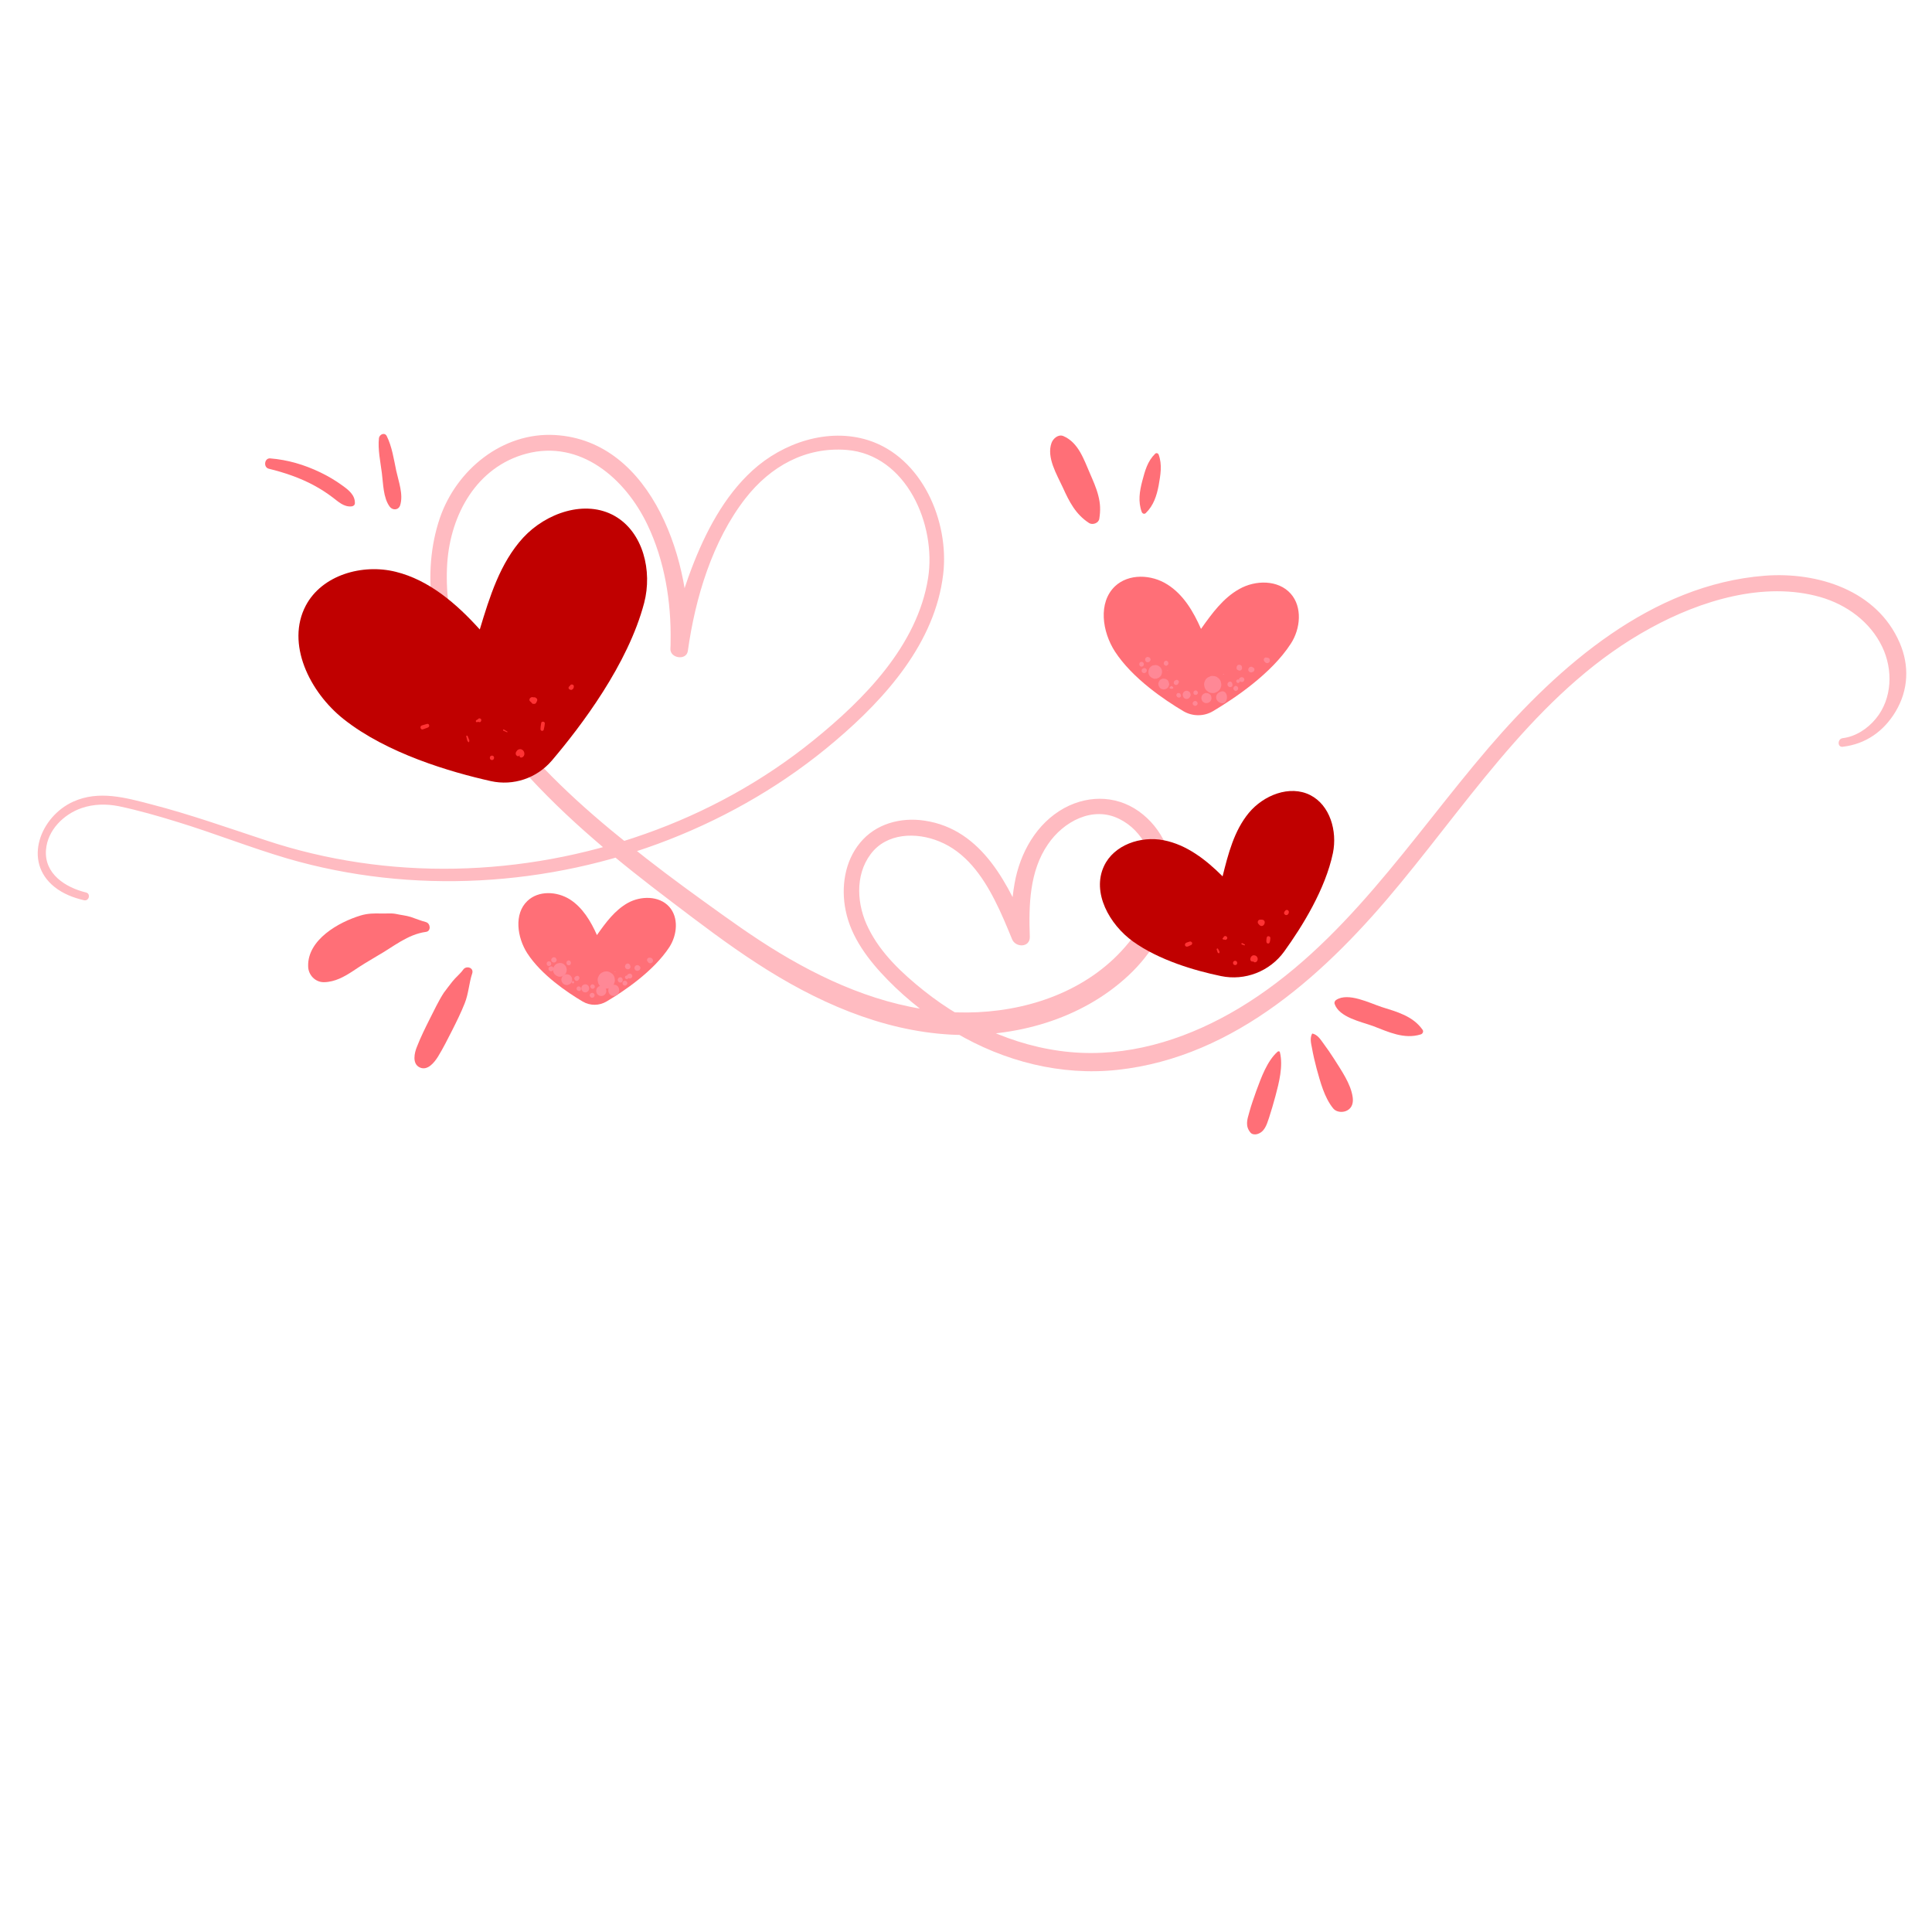<svg xmlns="http://www.w3.org/2000/svg" xmlns:xlink="http://www.w3.org/1999/xlink" width="56" zoomAndPan="magnify" viewBox="0 0 42 42" height="56" preserveAspectRatio="xMidYMid meet"><defs><clipPath id="650717a010"><path d="M 0.488 9.289 L 41.512 9.289 L 41.512 24 L 0.488 24 Z M 0.488 9.289 "></path></clipPath><clipPath id="528e2c40f4"><path d="M 5 9.289 L 8 9.289 L 8 12 L 5 12 Z M 5 9.289 "></path></clipPath><clipPath id="361f9cecca"><path d="M 8 9.289 L 9 9.289 L 9 12 L 8 12 Z M 8 9.289 "></path></clipPath><clipPath id="b474b07cac"><path d="M 22 9.289 L 24 9.289 L 24 12 L 22 12 Z M 22 9.289 "></path></clipPath><clipPath id="e4928d86ce"><path d="M 24 9.289 L 26 9.289 L 26 12 L 24 12 Z M 24 9.289 "></path></clipPath><clipPath id="b66971195d"><path d="M 28 22 L 30 22 L 30 24.672 L 28 24.672 Z M 28 22 "></path></clipPath><clipPath id="fb27cd77a1"><path d="M 27 22 L 28 22 L 28 24.672 L 27 24.672 Z M 27 22 "></path></clipPath></defs><g id="08ab58041f"><g clip-rule="nonzero" clip-path="url(#650717a010)"><path style=" stroke:none;fill-rule:nonzero;fill:#ffbbc1;fill-opacity:1;" d="M 1.871 19.402 C 1.422 19.293 0.957 18.996 1 18.473 C 1.035 18.043 1.387 17.699 1.777 17.566 C 2.039 17.477 2.316 17.473 2.586 17.527 C 3.012 17.617 3.434 17.738 3.852 17.867 C 4.656 18.113 5.441 18.426 6.25 18.664 C 8.957 19.453 11.93 19.277 14.551 18.25 C 15.859 17.738 17.086 17.02 18.16 16.105 C 19.254 15.176 20.328 13.973 20.504 12.484 C 20.641 11.332 20.043 9.941 18.875 9.57 C 18 9.293 17.02 9.625 16.359 10.227 C 15.738 10.793 15.332 11.578 15.035 12.355 C 14.836 12.879 14.68 13.418 14.594 13.969 C 14.586 14.012 14.578 14.055 14.574 14.098 L 14.961 14.098 C 15.066 12.285 14.203 9.582 12.066 9.457 C 10.926 9.391 9.922 10.211 9.562 11.262 C 9.156 12.461 9.371 13.871 10.02 14.941 C 10.781 16.203 11.801 17.285 12.906 18.242 C 13.457 18.723 14.031 19.172 14.613 19.613 C 15.215 20.07 15.82 20.531 16.453 20.941 C 17.719 21.766 19.152 22.41 20.676 22.492 C 22.055 22.562 23.5 22.168 24.531 21.207 C 25.043 20.73 25.434 20.086 25.508 19.379 C 25.574 18.758 25.336 18.105 24.848 17.707 C 24.352 17.297 23.699 17.262 23.137 17.566 C 22.531 17.898 22.172 18.543 22.055 19.211 C 21.988 19.59 21.973 19.977 21.992 20.363 C 22.121 20.344 22.25 20.328 22.379 20.309 C 21.938 19.254 21.363 18.027 20.098 17.84 C 19.582 17.762 19.035 17.906 18.695 18.324 C 18.363 18.727 18.281 19.285 18.383 19.789 C 18.5 20.383 18.891 20.887 19.305 21.309 C 19.738 21.75 20.234 22.137 20.77 22.449 C 21.832 23.074 23.062 23.391 24.293 23.258 C 26.867 22.98 28.875 21.113 30.449 19.195 C 32.09 17.203 33.562 14.918 35.883 13.652 C 36.965 13.059 38.348 12.629 39.574 12.98 C 40.145 13.145 40.656 13.516 40.918 14.062 C 41.156 14.559 41.137 15.188 40.781 15.621 C 40.602 15.84 40.344 16.012 40.059 16.047 C 39.941 16.062 39.941 16.25 40.059 16.234 C 40.559 16.176 40.953 15.898 41.211 15.465 C 41.488 15 41.512 14.469 41.297 13.973 C 40.805 12.832 39.512 12.426 38.359 12.516 C 35.906 12.711 33.898 14.465 32.359 16.258 C 30.664 18.238 29.215 20.547 26.934 21.918 C 25.898 22.539 24.715 22.941 23.496 22.887 C 22.258 22.832 21.047 22.305 20.082 21.535 C 19.613 21.16 19.148 20.727 18.879 20.18 C 18.629 19.684 18.578 19.035 18.926 18.57 C 19.273 18.102 19.922 18.086 20.422 18.293 C 20.988 18.523 21.355 19.039 21.625 19.57 C 21.766 19.844 21.883 20.129 22 20.414 C 22.074 20.605 22.395 20.605 22.387 20.363 C 22.363 19.68 22.379 18.938 22.781 18.355 C 23.117 17.859 23.758 17.512 24.336 17.805 C 24.844 18.055 25.121 18.641 25.094 19.191 C 25.059 19.836 24.664 20.414 24.211 20.844 C 23.305 21.699 22.02 22.047 20.797 22.008 C 19.422 21.961 18.109 21.418 16.945 20.715 C 16.367 20.367 15.824 19.973 15.277 19.578 C 14.73 19.184 14.191 18.781 13.668 18.359 C 12.641 17.539 11.648 16.633 10.863 15.57 C 10.5 15.082 10.141 14.562 9.945 13.98 C 9.758 13.422 9.684 12.828 9.723 12.238 C 9.797 11.18 10.363 10.152 11.441 9.863 C 12.617 9.551 13.594 10.402 14.074 11.406 C 14.449 12.188 14.594 13.086 14.578 13.945 C 14.578 13.996 14.578 14.047 14.574 14.098 C 14.559 14.312 14.922 14.367 14.953 14.152 C 15.113 13 15.488 11.754 16.207 10.832 C 16.75 10.137 17.512 9.711 18.406 9.781 C 19.707 9.887 20.359 11.41 20.176 12.566 C 19.945 14.031 18.785 15.203 17.684 16.094 C 16.594 16.977 15.344 17.664 14.023 18.129 C 11.371 19.07 8.438 19.156 5.762 18.262 C 4.941 17.992 4.129 17.703 3.297 17.488 C 2.73 17.34 2.152 17.176 1.594 17.426 C 0.883 17.746 0.488 18.723 1.184 19.281 C 1.371 19.43 1.594 19.516 1.824 19.57 C 1.934 19.598 1.98 19.43 1.871 19.402 Z M 1.871 19.402 "></path></g><path style=" stroke:none;fill-rule:nonzero;fill:#c00000;fill-opacity:1;" d="M 24.633 20.469 C 24.117 20.098 23.73 19.402 24 18.828 C 24.215 18.367 24.797 18.168 25.297 18.266 C 25.797 18.363 26.219 18.691 26.578 19.051 C 26.699 18.566 26.828 18.059 27.148 17.672 C 27.469 17.285 28.039 17.059 28.484 17.285 C 28.914 17.504 29.074 18.066 28.977 18.543 C 28.812 19.332 28.312 20.137 27.918 20.684 C 27.605 21.117 27.066 21.328 26.543 21.219 C 25.961 21.098 25.195 20.871 24.633 20.469 Z M 24.633 20.469 "></path><path style=" stroke:none;fill-rule:nonzero;fill:#ff3334;fill-opacity:1;" d="M 27.266 20.918 C 27.293 20.926 27.32 20.91 27.332 20.887 C 27.348 20.855 27.344 20.82 27.32 20.793 C 27.301 20.77 27.266 20.762 27.234 20.77 C 27.203 20.781 27.18 20.82 27.18 20.855 C 27.18 20.875 27.195 20.898 27.215 20.902 C 27.223 20.902 27.227 20.902 27.23 20.902 C 27.246 20.906 27.266 20.895 27.273 20.879 C 27.277 20.871 27.266 20.887 27.27 20.883 C 27.273 20.879 27.258 20.891 27.266 20.883 C 27.273 20.879 27.262 20.887 27.262 20.887 C 27.262 20.887 27.273 20.883 27.273 20.883 C 27.281 20.879 27.281 20.879 27.277 20.883 C 27.27 20.883 27.27 20.883 27.273 20.883 C 27.266 20.883 27.262 20.883 27.254 20.883 C 27.262 20.883 27.242 20.875 27.246 20.879 C 27.254 20.883 27.238 20.871 27.242 20.875 L 27.238 20.867 L 27.246 20.879 C 27.25 20.887 27.238 20.871 27.242 20.875 C 27.246 20.879 27.242 20.883 27.242 20.871 C 27.242 20.871 27.242 20.875 27.242 20.875 C 27.242 20.867 27.242 20.863 27.242 20.867 C 27.242 20.871 27.242 20.871 27.242 20.875 C 27.242 20.887 27.242 20.883 27.246 20.895 C 27.246 20.895 27.242 20.883 27.246 20.887 C 27.242 20.883 27.242 20.879 27.242 20.883 C 27.242 20.887 27.242 20.883 27.242 20.875 C 27.242 20.895 27.25 20.91 27.266 20.918 Z M 27.266 20.918 "></path><path style=" stroke:none;fill-rule:nonzero;fill:#ff3334;fill-opacity:1;" d="M 26.852 20.98 C 26.91 20.98 26.91 20.887 26.852 20.887 C 26.789 20.887 26.789 20.98 26.852 20.98 Z M 26.852 20.98 "></path><path style=" stroke:none;fill-rule:nonzero;fill:#ff3334;fill-opacity:1;" d="M 26.508 20.715 C 26.508 20.711 26.512 20.703 26.512 20.695 C 26.512 20.688 26.508 20.68 26.504 20.672 L 26.48 20.629 C 26.473 20.609 26.445 20.621 26.449 20.641 C 26.453 20.656 26.461 20.672 26.465 20.688 C 26.469 20.695 26.469 20.703 26.473 20.711 C 26.477 20.715 26.484 20.719 26.492 20.723 C 26.496 20.727 26.504 20.723 26.508 20.715 Z M 26.508 20.715 "></path><path style=" stroke:none;fill-rule:nonzero;fill:#ff3334;fill-opacity:1;" d="M 26.996 20.531 L 27.051 20.551 C 27.062 20.555 27.07 20.535 27.059 20.531 L 27.008 20.504 C 26.988 20.496 26.977 20.523 26.996 20.531 Z M 26.996 20.531 "></path><path style=" stroke:none;fill-rule:nonzero;fill:#ff3334;fill-opacity:1;" d="M 27.602 20.484 C 27.605 20.469 27.613 20.453 27.613 20.438 C 27.617 20.422 27.613 20.406 27.617 20.391 C 27.617 20.348 27.547 20.336 27.539 20.379 C 27.535 20.395 27.531 20.41 27.531 20.426 C 27.527 20.445 27.531 20.461 27.531 20.477 C 27.535 20.516 27.59 20.527 27.602 20.484 Z M 27.602 20.484 "></path><path style=" stroke:none;fill-rule:nonzero;fill:#ff3334;fill-opacity:1;" d="M 27.934 19.836 L 27.93 19.824 C 27.93 19.828 27.93 19.828 27.93 19.828 L 27.934 19.816 C 27.934 19.816 27.934 19.82 27.934 19.82 L 27.938 19.809 C 27.938 19.809 27.934 19.812 27.934 19.812 L 27.941 19.801 C 27.941 19.805 27.941 19.805 27.938 19.805 L 27.949 19.797 C 27.945 19.801 27.945 19.801 27.945 19.801 L 27.953 19.797 C 27.953 19.797 27.953 19.797 27.949 19.797 C 27.934 19.801 27.922 19.816 27.918 19.832 C 27.914 19.836 27.914 19.84 27.914 19.844 L 27.918 19.832 C 27.918 19.832 27.918 19.836 27.918 19.836 C 27.922 19.824 27.922 19.824 27.918 19.832 C 27.914 19.836 27.914 19.84 27.914 19.844 C 27.914 19.852 27.918 19.859 27.918 19.867 C 27.926 19.875 27.93 19.879 27.938 19.887 C 27.953 19.895 27.973 19.895 27.988 19.887 C 28 19.875 28.012 19.863 28.016 19.848 C 28.02 19.832 28.02 19.816 28.012 19.801 C 28.004 19.793 27.996 19.785 27.984 19.781 C 27.977 19.781 27.965 19.781 27.957 19.785 C 27.938 19.793 27.926 19.812 27.934 19.836 Z M 27.934 19.836 "></path><path style=" stroke:none;fill-rule:nonzero;fill:#ff3334;fill-opacity:1;" d="M 27.359 20.086 L 27.379 20.109 C 27.469 20.195 27.559 20 27.43 19.992 L 27.398 19.992 C 27.348 19.988 27.324 20.055 27.359 20.086 Z M 27.359 20.086 "></path><path style=" stroke:none;fill-rule:nonzero;fill:#ff3334;fill-opacity:1;" d="M 25.828 20.574 L 25.895 20.543 C 25.914 20.535 25.922 20.508 25.914 20.492 C 25.906 20.477 25.883 20.461 25.863 20.469 C 25.84 20.477 25.816 20.484 25.793 20.492 C 25.766 20.504 25.754 20.527 25.762 20.555 C 25.773 20.578 25.801 20.586 25.828 20.574 Z M 25.828 20.574 "></path><path style=" stroke:none;fill-rule:nonzero;fill:#ff3334;fill-opacity:1;" d="M 26.602 20.426 L 26.629 20.426 L 26.605 20.414 C 26.613 20.422 26.617 20.426 26.629 20.43 C 26.641 20.434 26.656 20.43 26.668 20.418 C 26.68 20.406 26.684 20.391 26.676 20.375 C 26.664 20.344 26.621 20.34 26.602 20.367 C 26.598 20.375 26.598 20.383 26.598 20.395 L 26.613 20.367 L 26.59 20.387 C 26.582 20.391 26.574 20.398 26.578 20.41 C 26.582 20.418 26.59 20.426 26.602 20.426 Z M 26.602 20.426 "></path><path style=" stroke:none;fill-rule:nonzero;fill:#ff6f77;fill-opacity:1;" d="M 24.238 14.164 C 23.961 13.734 23.867 13.102 24.238 12.746 C 24.535 12.465 25.031 12.484 25.379 12.707 C 25.727 12.926 25.945 13.297 26.109 13.672 C 26.344 13.34 26.59 13 26.941 12.805 C 27.293 12.605 27.789 12.602 28.059 12.906 C 28.316 13.195 28.273 13.668 28.062 13.992 C 27.633 14.656 26.82 15.191 26.375 15.457 C 26.176 15.578 25.926 15.578 25.727 15.461 C 25.312 15.215 24.617 14.746 24.238 14.164 Z M 24.238 14.164 "></path><path style=" stroke:none;fill-rule:nonzero;fill:#ff8896;fill-opacity:1;" d="M 25.949 15.332 L 25.957 15.336 C 25.965 15.344 25.973 15.344 25.98 15.344 C 25.992 15.344 26 15.344 26.008 15.336 C 26.023 15.328 26.035 15.312 26.035 15.293 C 26.035 15.273 26.023 15.254 26.008 15.246 C 26 15.242 25.992 15.238 25.98 15.238 C 25.973 15.238 25.965 15.242 25.957 15.246 L 25.949 15.25 C 25.941 15.254 25.938 15.262 25.934 15.27 C 25.93 15.277 25.926 15.285 25.926 15.293 C 25.926 15.301 25.93 15.309 25.934 15.316 C 25.938 15.324 25.941 15.328 25.949 15.332 Z M 25.949 15.332 "></path><path style=" stroke:none;fill-rule:nonzero;fill:#ff8896;fill-opacity:1;" d="M 25.836 15.184 C 25.844 15.18 25.852 15.172 25.855 15.168 C 25.867 15.156 25.871 15.145 25.879 15.129 C 25.879 15.125 25.879 15.125 25.883 15.117 C 25.883 15.109 25.883 15.102 25.883 15.094 C 25.879 15.09 25.879 15.082 25.879 15.078 L 25.871 15.059 C 25.863 15.047 25.859 15.039 25.848 15.035 C 25.832 15.023 25.816 15.016 25.797 15.016 C 25.781 15.016 25.766 15.02 25.754 15.027 C 25.734 15.039 25.719 15.059 25.715 15.078 C 25.711 15.086 25.711 15.098 25.711 15.105 L 25.715 15.129 C 25.715 15.133 25.719 15.137 25.719 15.141 C 25.723 15.148 25.727 15.156 25.73 15.16 C 25.734 15.168 25.738 15.172 25.746 15.176 C 25.75 15.18 25.75 15.18 25.754 15.184 C 25.77 15.191 25.781 15.195 25.797 15.195 C 25.812 15.195 25.824 15.191 25.836 15.184 Z M 25.836 15.184 "></path><path style=" stroke:none;fill-rule:nonzero;fill:#ff8896;fill-opacity:1;" d="M 26.027 15.094 L 26.027 15.09 C 26.035 15.082 26.043 15.07 26.043 15.059 C 26.039 15.047 26.035 15.035 26.027 15.023 L 26.016 15.016 L 26.004 15.012 C 26 15.008 25.992 15.008 25.984 15.012 C 25.98 15.012 25.977 15.012 25.973 15.012 C 25.969 15.016 25.965 15.016 25.965 15.02 C 25.961 15.023 25.957 15.023 25.953 15.027 C 25.953 15.031 25.949 15.035 25.949 15.039 C 25.945 15.043 25.945 15.051 25.945 15.059 L 25.945 15.07 L 25.949 15.082 L 25.957 15.094 L 25.969 15.102 L 25.98 15.105 C 25.984 15.105 25.992 15.105 26 15.105 C 26.004 15.105 26.008 15.105 26.012 15.102 C 26.016 15.102 26.023 15.098 26.027 15.094 Z M 26.027 15.094 "></path><path style=" stroke:none;fill-rule:nonzero;fill:#ff8896;fill-opacity:1;" d="M 25.672 15.113 C 25.672 15.109 25.668 15.105 25.668 15.102 C 25.664 15.098 25.664 15.094 25.664 15.09 L 25.656 15.078 C 25.652 15.074 25.645 15.07 25.641 15.07 C 25.637 15.07 25.637 15.066 25.633 15.066 C 25.629 15.066 25.621 15.066 25.617 15.066 C 25.609 15.066 25.605 15.066 25.598 15.07 C 25.594 15.07 25.59 15.074 25.586 15.078 C 25.578 15.086 25.574 15.098 25.574 15.109 C 25.574 15.113 25.574 15.121 25.574 15.125 C 25.578 15.133 25.582 15.137 25.586 15.141 C 25.586 15.148 25.594 15.152 25.598 15.156 C 25.602 15.156 25.605 15.16 25.609 15.16 C 25.613 15.16 25.617 15.164 25.621 15.164 C 25.637 15.168 25.652 15.164 25.66 15.152 C 25.672 15.145 25.676 15.129 25.672 15.113 Z M 25.672 15.113 "></path><path style=" stroke:none;fill-rule:nonzero;fill:#ff8896;fill-opacity:1;" d="M 25.297 14.988 C 25.316 14.988 25.328 14.984 25.344 14.977 C 25.359 14.973 25.371 14.965 25.383 14.953 C 25.395 14.941 25.402 14.93 25.406 14.914 C 25.414 14.902 25.418 14.887 25.418 14.871 L 25.41 14.84 C 25.406 14.82 25.395 14.801 25.383 14.785 L 25.359 14.77 C 25.34 14.758 25.32 14.754 25.297 14.754 C 25.281 14.75 25.266 14.754 25.254 14.762 C 25.238 14.766 25.227 14.773 25.215 14.785 C 25.203 14.797 25.195 14.809 25.191 14.824 C 25.184 14.84 25.18 14.855 25.18 14.871 L 25.188 14.902 C 25.191 14.922 25.203 14.938 25.215 14.953 L 25.238 14.973 C 25.258 14.98 25.277 14.988 25.297 14.988 Z M 25.297 14.988 "></path><path style=" stroke:none;fill-rule:nonzero;fill:#ff8896;fill-opacity:1;" d="M 25.609 14.867 L 25.621 14.848 L 25.625 14.836 C 25.629 14.832 25.629 14.824 25.629 14.82 C 25.629 14.816 25.625 14.812 25.625 14.809 C 25.621 14.801 25.617 14.797 25.613 14.793 C 25.609 14.785 25.602 14.781 25.594 14.781 C 25.586 14.777 25.582 14.777 25.574 14.781 C 25.57 14.781 25.562 14.781 25.559 14.785 L 25.539 14.797 C 25.527 14.805 25.516 14.824 25.516 14.84 C 25.516 14.855 25.52 14.867 25.531 14.875 C 25.539 14.887 25.555 14.891 25.566 14.891 C 25.586 14.891 25.602 14.883 25.609 14.867 Z M 25.609 14.867 "></path><path style=" stroke:none;fill-rule:nonzero;fill:#ff8896;fill-opacity:1;" d="M 25.453 14.918 L 25.449 14.922 C 25.355 14.992 25.578 14.992 25.484 14.922 L 25.48 14.918 C 25.473 14.914 25.461 14.914 25.453 14.918 L 25.449 14.922 C 25.355 14.992 25.578 14.992 25.484 14.922 L 25.48 14.918 C 25.473 14.914 25.461 14.914 25.453 14.918 Z M 25.453 14.918 "></path><path style=" stroke:none;fill-rule:nonzero;fill:#ff8896;fill-opacity:1;" d="M 25.219 14.711 C 25.234 14.699 25.242 14.684 25.25 14.664 C 25.258 14.645 25.262 14.629 25.262 14.605 L 25.258 14.566 C 25.25 14.543 25.238 14.52 25.219 14.5 L 25.188 14.477 L 25.152 14.461 C 25.133 14.457 25.113 14.457 25.094 14.461 C 25.078 14.461 25.066 14.465 25.055 14.469 C 25.043 14.473 25.031 14.48 25.023 14.488 C 25.012 14.496 25.004 14.504 24.996 14.516 C 24.988 14.527 24.98 14.535 24.977 14.551 C 24.969 14.566 24.965 14.586 24.965 14.605 L 24.969 14.645 L 24.984 14.684 L 25.008 14.711 L 25.039 14.734 L 25.074 14.75 C 25.094 14.758 25.113 14.758 25.133 14.754 C 25.145 14.754 25.16 14.75 25.168 14.742 C 25.188 14.738 25.203 14.727 25.219 14.711 Z M 25.219 14.711 "></path><path style=" stroke:none;fill-rule:nonzero;fill:#ff8896;fill-opacity:1;" d="M 25.398 14.41 L 25.391 14.387 C 25.387 14.383 25.383 14.375 25.379 14.375 C 25.375 14.371 25.371 14.367 25.367 14.367 C 25.363 14.363 25.355 14.363 25.348 14.363 C 25.34 14.363 25.332 14.367 25.328 14.371 C 25.32 14.371 25.316 14.375 25.312 14.383 C 25.309 14.387 25.305 14.391 25.305 14.398 L 25.301 14.41 C 25.297 14.426 25.301 14.445 25.316 14.457 C 25.324 14.465 25.336 14.473 25.348 14.473 C 25.363 14.473 25.375 14.465 25.383 14.457 C 25.398 14.445 25.402 14.426 25.398 14.41 Z M 25.398 14.41 "></path><path style=" stroke:none;fill-rule:nonzero;fill:#ff8896;fill-opacity:1;" d="M 25.383 14.578 C 25.391 14.578 25.391 14.566 25.383 14.566 C 25.375 14.566 25.375 14.578 25.383 14.578 Z M 25.383 14.578 "></path><path style=" stroke:none;fill-rule:nonzero;fill:#ff8896;fill-opacity:1;" d="M 26.504 15.051 L 26.496 15.055 C 26.418 15.102 26.418 15.215 26.496 15.262 L 26.504 15.266 C 26.73 15.395 26.73 14.922 26.504 15.051 Z M 26.504 15.051 "></path><path style=" stroke:none;fill-rule:nonzero;fill:#ff8896;fill-opacity:1;" d="M 26.781 14.859 C 26.781 14.855 26.781 14.855 26.777 14.855 L 26.785 14.867 C 26.785 14.863 26.785 14.863 26.785 14.863 L 26.789 14.875 C 26.789 14.875 26.789 14.871 26.789 14.871 L 26.793 14.887 C 26.793 14.883 26.793 14.883 26.793 14.883 L 26.789 14.895 C 26.793 14.887 26.793 14.875 26.789 14.863 C 26.789 14.855 26.785 14.852 26.781 14.848 L 26.789 14.859 C 26.785 14.855 26.785 14.855 26.785 14.855 L 26.789 14.867 C 26.789 14.867 26.789 14.867 26.789 14.863 L 26.785 14.875 C 26.789 14.871 26.789 14.867 26.789 14.863 L 26.785 14.852 C 26.785 14.844 26.781 14.84 26.777 14.836 C 26.773 14.828 26.766 14.824 26.758 14.82 C 26.742 14.812 26.727 14.82 26.715 14.824 C 26.695 14.836 26.684 14.855 26.684 14.879 C 26.684 14.898 26.695 14.918 26.715 14.93 C 26.727 14.938 26.746 14.941 26.762 14.934 C 26.777 14.93 26.789 14.918 26.793 14.902 C 26.797 14.887 26.793 14.867 26.781 14.859 Z M 26.781 14.859 "></path><path style=" stroke:none;fill-rule:nonzero;fill:#ff8896;fill-opacity:1;" d="M 26.914 14.848 C 26.926 14.848 26.934 14.844 26.941 14.836 C 26.949 14.828 26.953 14.816 26.953 14.809 C 26.953 14.797 26.949 14.785 26.941 14.781 C 26.934 14.773 26.926 14.77 26.914 14.77 C 26.906 14.77 26.895 14.773 26.887 14.781 C 26.879 14.785 26.875 14.797 26.875 14.809 C 26.875 14.816 26.879 14.828 26.887 14.836 C 26.895 14.844 26.906 14.848 26.914 14.848 Z M 26.914 14.848 "></path><path style=" stroke:none;fill-rule:nonzero;fill:#ff8896;fill-opacity:1;" d="M 26.91 14.941 L 26.906 14.934 C 26.898 14.922 26.883 14.91 26.863 14.91 C 26.848 14.91 26.832 14.922 26.824 14.934 L 26.82 14.941 C 26.809 14.957 26.812 14.977 26.82 14.992 C 26.828 15.008 26.848 15.02 26.863 15.02 C 26.883 15.02 26.902 15.008 26.91 14.992 C 26.918 14.977 26.922 14.957 26.91 14.941 Z M 26.91 14.941 "></path><path style=" stroke:none;fill-rule:nonzero;fill:#ff8896;fill-opacity:1;" d="M 26.363 15.066 C 26.387 15.07 26.414 15.062 26.434 15.051 C 26.457 15.043 26.477 15.031 26.496 15.012 C 26.512 14.996 26.527 14.977 26.535 14.953 C 26.547 14.93 26.551 14.906 26.551 14.883 L 26.543 14.832 C 26.535 14.801 26.52 14.773 26.496 14.75 L 26.457 14.719 C 26.43 14.703 26.398 14.695 26.363 14.695 C 26.336 14.691 26.312 14.699 26.293 14.711 C 26.27 14.719 26.246 14.73 26.23 14.75 C 26.211 14.766 26.199 14.785 26.191 14.809 C 26.18 14.832 26.176 14.855 26.176 14.879 L 26.184 14.93 C 26.191 14.961 26.207 14.988 26.23 15.012 L 26.27 15.043 C 26.297 15.059 26.328 15.066 26.363 15.066 Z M 26.363 15.066 "></path><path style=" stroke:none;fill-rule:nonzero;fill:#ff8896;fill-opacity:1;" d="M 26.184 15.125 C 26.203 15.125 26.203 15.09 26.184 15.09 C 26.16 15.09 26.16 15.125 26.184 15.125 Z M 26.184 15.125 "></path><path style=" stroke:none;fill-rule:nonzero;fill:#ff8896;fill-opacity:1;" d="M 26.992 14.523 C 27 14.508 27 14.492 26.992 14.477 C 26.984 14.465 26.973 14.457 26.957 14.453 C 26.949 14.449 26.938 14.449 26.926 14.453 C 26.922 14.453 26.914 14.457 26.91 14.457 C 26.902 14.465 26.895 14.469 26.891 14.48 C 26.887 14.48 26.887 14.484 26.887 14.488 C 26.883 14.492 26.883 14.496 26.883 14.5 C 26.879 14.516 26.879 14.531 26.887 14.547 C 26.891 14.551 26.895 14.555 26.898 14.559 C 26.902 14.562 26.91 14.566 26.914 14.57 C 26.918 14.57 26.926 14.574 26.93 14.574 C 26.93 14.578 26.93 14.578 26.93 14.578 C 26.938 14.578 26.945 14.578 26.953 14.578 C 26.961 14.578 26.969 14.574 26.977 14.57 L 26.984 14.562 C 26.992 14.559 26.996 14.551 26.996 14.543 C 27 14.539 27 14.535 27 14.531 C 27.004 14.523 27.004 14.516 27 14.508 C 26.996 14.496 26.988 14.48 26.977 14.473 C 26.973 14.473 26.973 14.473 26.973 14.473 L 26.984 14.48 C 26.984 14.48 26.98 14.48 26.98 14.48 L 26.992 14.492 C 26.988 14.488 26.988 14.488 26.988 14.488 L 26.996 14.5 C 26.992 14.5 26.992 14.5 26.992 14.5 C 26.992 14.492 26.988 14.484 26.984 14.48 C 26.98 14.477 26.98 14.477 26.977 14.473 L 26.984 14.484 C 26.984 14.484 26.984 14.48 26.984 14.48 L 26.992 14.504 L 26.984 14.527 C 26.984 14.523 26.984 14.523 26.984 14.523 L 26.977 14.535 C 26.977 14.535 26.98 14.531 26.98 14.531 L 26.969 14.539 C 26.969 14.539 26.973 14.539 26.973 14.539 L 26.961 14.543 C 26.965 14.543 26.973 14.539 26.977 14.535 L 26.965 14.543 C 26.965 14.543 26.965 14.539 26.969 14.539 L 26.957 14.543 C 26.957 14.543 26.957 14.543 26.961 14.543 L 26.949 14.539 C 26.949 14.539 26.949 14.539 26.949 14.543 L 26.941 14.539 C 26.961 14.547 26.984 14.543 26.992 14.523 Z M 26.992 14.523 "></path><path style=" stroke:none;fill-rule:nonzero;fill:#ff8896;fill-opacity:1;" d="M 26.227 15.285 C 26.242 15.285 26.258 15.281 26.27 15.277 C 26.281 15.27 26.293 15.262 26.305 15.254 C 26.316 15.242 26.324 15.23 26.328 15.219 C 26.336 15.203 26.336 15.191 26.336 15.176 L 26.332 15.145 C 26.328 15.125 26.32 15.109 26.305 15.098 L 26.281 15.078 C 26.266 15.07 26.246 15.066 26.227 15.066 C 26.211 15.062 26.199 15.066 26.184 15.074 C 26.172 15.078 26.16 15.086 26.148 15.098 C 26.137 15.105 26.133 15.117 26.125 15.133 C 26.121 15.145 26.117 15.16 26.117 15.176 L 26.121 15.203 C 26.125 15.223 26.137 15.238 26.148 15.254 L 26.172 15.27 C 26.188 15.281 26.207 15.285 26.227 15.285 Z M 26.227 15.285 "></path><path style=" stroke:none;fill-rule:nonzero;fill:#ff8896;fill-opacity:1;" d="M 27.215 14.617 L 27.227 14.609 L 27.242 14.605 C 27.25 14.602 27.254 14.598 27.258 14.59 C 27.262 14.586 27.262 14.582 27.266 14.578 C 27.27 14.57 27.27 14.562 27.27 14.555 L 27.27 14.543 L 27.262 14.527 C 27.254 14.516 27.242 14.508 27.227 14.504 L 27.215 14.496 C 27.195 14.492 27.168 14.496 27.156 14.512 C 27.145 14.523 27.137 14.539 27.137 14.555 C 27.137 14.566 27.137 14.574 27.141 14.582 C 27.145 14.586 27.148 14.594 27.156 14.602 C 27.168 14.613 27.195 14.621 27.215 14.617 Z M 27.215 14.617 "></path><path style=" stroke:none;fill-rule:nonzero;fill:#ff8896;fill-opacity:1;" d="M 26.984 14.723 L 26.969 14.727 L 26.957 14.734 C 26.953 14.734 26.949 14.738 26.945 14.746 C 26.941 14.746 26.938 14.75 26.938 14.754 C 26.934 14.762 26.934 14.766 26.934 14.773 C 26.934 14.781 26.938 14.789 26.941 14.797 C 26.945 14.809 26.957 14.816 26.969 14.82 L 26.984 14.824 C 27 14.832 27.023 14.824 27.035 14.812 C 27.043 14.801 27.051 14.789 27.051 14.773 C 27.051 14.762 27.047 14.746 27.035 14.738 C 27.023 14.723 27 14.719 26.984 14.723 Z M 26.984 14.723 "></path><path style=" stroke:none;fill-rule:nonzero;fill:#ff8896;fill-opacity:1;" d="M 26.598 14.664 C 26.609 14.664 26.609 14.648 26.598 14.648 C 26.586 14.648 26.586 14.664 26.598 14.664 Z M 26.598 14.664 "></path><path style=" stroke:none;fill-rule:nonzero;fill:#ff8896;fill-opacity:1;" d="M 24.816 14.492 C 24.883 14.492 24.883 14.387 24.816 14.387 C 24.75 14.387 24.75 14.492 24.816 14.492 Z M 24.816 14.492 "></path><path style=" stroke:none;fill-rule:nonzero;fill:#ff8896;fill-opacity:1;" d="M 24.832 14.574 C 24.832 14.57 24.832 14.566 24.832 14.562 L 24.836 14.551 L 24.844 14.543 L 24.855 14.535 C 24.855 14.535 24.852 14.535 24.852 14.535 L 24.867 14.527 C 24.863 14.531 24.863 14.531 24.863 14.531 L 24.879 14.527 C 24.875 14.527 24.875 14.527 24.875 14.527 L 24.887 14.531 C 24.887 14.531 24.887 14.527 24.887 14.527 L 24.898 14.535 C 24.883 14.523 24.859 14.523 24.844 14.535 L 24.832 14.543 C 24.828 14.547 24.824 14.551 24.82 14.559 C 24.82 14.562 24.82 14.566 24.82 14.57 C 24.816 14.578 24.816 14.586 24.82 14.594 L 24.824 14.605 C 24.828 14.613 24.832 14.617 24.84 14.621 C 24.84 14.625 24.844 14.625 24.852 14.629 C 24.855 14.629 24.863 14.633 24.871 14.633 C 24.875 14.633 24.883 14.629 24.887 14.629 C 24.887 14.629 24.887 14.629 24.891 14.629 C 24.891 14.629 24.898 14.625 24.902 14.625 C 24.902 14.621 24.906 14.621 24.91 14.617 C 24.914 14.613 24.914 14.613 24.918 14.609 C 24.922 14.602 24.926 14.598 24.93 14.59 C 24.93 14.586 24.93 14.578 24.93 14.574 L 24.93 14.562 C 24.926 14.555 24.922 14.547 24.918 14.543 C 24.914 14.539 24.91 14.535 24.906 14.531 L 24.895 14.527 C 24.887 14.523 24.879 14.523 24.875 14.523 C 24.871 14.523 24.867 14.527 24.863 14.527 C 24.855 14.531 24.852 14.535 24.844 14.539 L 24.836 14.551 C 24.832 14.555 24.832 14.566 24.832 14.574 Z M 24.832 14.574 "></path><path style=" stroke:none;fill-rule:nonzero;fill:#ff8896;fill-opacity:1;" d="M 25 14.305 L 24.992 14.297 L 24.98 14.289 L 24.965 14.285 C 24.957 14.281 24.949 14.281 24.945 14.281 C 24.938 14.281 24.934 14.285 24.93 14.285 C 24.926 14.289 24.918 14.289 24.918 14.293 C 24.91 14.297 24.91 14.301 24.906 14.305 C 24.902 14.309 24.898 14.312 24.898 14.316 C 24.895 14.324 24.895 14.332 24.895 14.34 L 24.895 14.355 L 24.91 14.379 L 24.922 14.391 L 24.938 14.395 C 24.945 14.398 24.949 14.398 24.957 14.395 C 24.965 14.395 24.969 14.395 24.973 14.391 C 24.98 14.391 24.988 14.387 24.992 14.379 L 25 14.371 C 25.008 14.363 25.012 14.352 25.012 14.34 L 25.012 14.328 C 25.008 14.32 25.004 14.312 25 14.305 Z M 25 14.305 "></path><path style=" stroke:none;fill-rule:nonzero;fill:#ff8896;fill-opacity:1;" d="M 27.547 14.297 L 27.52 14.293 L 27.508 14.293 L 27.496 14.301 C 27.484 14.305 27.48 14.312 27.477 14.324 C 27.469 14.34 27.473 14.359 27.484 14.375 L 27.504 14.398 C 27.52 14.414 27.543 14.418 27.562 14.414 C 27.582 14.41 27.594 14.395 27.602 14.379 C 27.609 14.363 27.609 14.344 27.598 14.324 C 27.594 14.316 27.586 14.309 27.578 14.305 C 27.57 14.301 27.559 14.297 27.547 14.297 Z M 27.547 14.297 "></path><path style=" stroke:none;fill-rule:nonzero;fill:#ff6f77;fill-opacity:1;" d="M 11.465 20.727 C 11.242 20.383 11.168 19.867 11.465 19.586 C 11.707 19.355 12.105 19.375 12.387 19.551 C 12.664 19.727 12.844 20.027 12.977 20.328 C 13.164 20.062 13.363 19.789 13.648 19.629 C 13.93 19.473 14.328 19.469 14.547 19.711 C 14.758 19.945 14.723 20.324 14.551 20.59 C 14.203 21.121 13.551 21.555 13.188 21.77 C 13.027 21.867 12.828 21.867 12.668 21.773 C 12.332 21.574 11.77 21.195 11.465 20.727 Z M 11.465 20.727 "></path><path style=" stroke:none;fill-rule:nonzero;fill:#ff8896;fill-opacity:1;" d="M 12.832 21.668 L 12.848 21.684 L 12.859 21.688 C 12.867 21.691 12.871 21.691 12.879 21.688 C 12.887 21.688 12.891 21.688 12.895 21.684 C 12.898 21.684 12.902 21.68 12.906 21.68 C 12.91 21.676 12.91 21.672 12.914 21.668 C 12.918 21.664 12.922 21.66 12.922 21.656 C 12.926 21.652 12.926 21.645 12.926 21.637 L 12.926 21.621 L 12.91 21.598 L 12.898 21.59 L 12.887 21.586 C 12.879 21.582 12.875 21.582 12.867 21.586 C 12.863 21.586 12.855 21.586 12.852 21.59 C 12.848 21.59 12.84 21.594 12.836 21.598 L 12.832 21.602 C 12.828 21.609 12.824 21.613 12.824 21.617 C 12.82 21.625 12.816 21.629 12.82 21.637 L 12.82 21.648 C 12.824 21.656 12.828 21.664 12.832 21.668 Z M 12.832 21.668 "></path><path style=" stroke:none;fill-rule:nonzero;fill:#ff8896;fill-opacity:1;" d="M 12.797 21.531 C 12.801 21.523 12.805 21.516 12.805 21.508 C 12.809 21.492 12.809 21.477 12.805 21.461 L 12.797 21.441 C 12.793 21.43 12.785 21.422 12.773 21.414 C 12.77 21.41 12.762 21.406 12.758 21.406 C 12.746 21.398 12.734 21.398 12.723 21.398 L 12.699 21.402 L 12.68 21.41 C 12.66 21.418 12.648 21.441 12.641 21.461 C 12.641 21.465 12.641 21.469 12.641 21.473 C 12.637 21.484 12.637 21.496 12.641 21.508 C 12.645 21.516 12.648 21.523 12.652 21.531 C 12.656 21.543 12.668 21.555 12.68 21.562 C 12.695 21.57 12.707 21.574 12.723 21.574 C 12.738 21.574 12.754 21.57 12.766 21.562 C 12.777 21.555 12.789 21.543 12.797 21.531 Z M 12.797 21.531 "></path><path style=" stroke:none;fill-rule:nonzero;fill:#ff8896;fill-opacity:1;" d="M 12.922 21.473 C 12.926 21.469 12.926 21.465 12.93 21.461 C 12.93 21.453 12.93 21.449 12.93 21.441 C 12.93 21.434 12.926 21.43 12.922 21.422 C 12.922 21.422 12.922 21.418 12.918 21.418 C 12.914 21.414 12.91 21.41 12.906 21.406 C 12.898 21.402 12.891 21.398 12.883 21.398 C 12.867 21.398 12.855 21.402 12.848 21.414 C 12.844 21.418 12.84 21.422 12.836 21.43 C 12.832 21.434 12.832 21.441 12.832 21.449 C 12.832 21.461 12.84 21.473 12.848 21.48 C 12.855 21.492 12.867 21.496 12.883 21.496 C 12.898 21.496 12.914 21.488 12.922 21.473 Z M 12.922 21.473 "></path><path style=" stroke:none;fill-rule:nonzero;fill:#ff8896;fill-opacity:1;" d="M 12.629 21.492 L 12.629 21.48 C 12.625 21.465 12.609 21.449 12.594 21.445 C 12.586 21.445 12.578 21.445 12.566 21.445 C 12.551 21.449 12.539 21.465 12.535 21.477 C 12.535 21.477 12.535 21.477 12.535 21.48 C 12.535 21.488 12.535 21.496 12.535 21.504 C 12.539 21.52 12.555 21.535 12.57 21.539 L 12.582 21.543 C 12.594 21.543 12.609 21.543 12.621 21.531 C 12.629 21.52 12.633 21.504 12.629 21.492 Z M 12.629 21.492 "></path><path style=" stroke:none;fill-rule:nonzero;fill:#ff8896;fill-opacity:1;" d="M 12.32 21.414 C 12.336 21.414 12.352 21.41 12.367 21.402 C 12.383 21.398 12.395 21.391 12.406 21.379 C 12.418 21.367 12.426 21.355 12.43 21.34 C 12.438 21.328 12.441 21.312 12.438 21.297 L 12.434 21.266 C 12.43 21.246 12.418 21.227 12.406 21.215 L 12.383 21.195 C 12.363 21.184 12.344 21.18 12.32 21.18 C 12.305 21.18 12.289 21.18 12.277 21.188 C 12.262 21.191 12.25 21.203 12.238 21.215 C 12.227 21.223 12.219 21.234 12.215 21.25 C 12.207 21.266 12.203 21.281 12.203 21.297 L 12.207 21.328 C 12.215 21.348 12.223 21.363 12.238 21.379 L 12.262 21.398 C 12.281 21.41 12.301 21.414 12.32 21.414 Z M 12.32 21.414 "></path><path style=" stroke:none;fill-rule:nonzero;fill:#ff8896;fill-opacity:1;" d="M 12.582 21.297 L 12.594 21.273 C 12.598 21.266 12.598 21.258 12.594 21.254 C 12.594 21.25 12.594 21.246 12.594 21.242 C 12.59 21.234 12.586 21.23 12.582 21.227 L 12.574 21.219 L 12.562 21.215 C 12.555 21.215 12.551 21.211 12.543 21.215 C 12.539 21.215 12.531 21.215 12.527 21.219 L 12.512 21.227 C 12.496 21.238 12.484 21.254 12.484 21.273 C 12.488 21.285 12.492 21.297 12.5 21.309 C 12.504 21.312 12.512 21.316 12.52 21.32 C 12.523 21.324 12.531 21.324 12.539 21.324 C 12.555 21.324 12.574 21.312 12.582 21.297 Z M 12.582 21.297 "></path><path style=" stroke:none;fill-rule:nonzero;fill:#ff8896;fill-opacity:1;" d="M 12.457 21.379 C 12.488 21.379 12.488 21.328 12.457 21.328 C 12.426 21.328 12.426 21.379 12.457 21.379 Z M 12.457 21.379 "></path><path style=" stroke:none;fill-rule:nonzero;fill:#ff8896;fill-opacity:1;" d="M 12.301 21.16 C 12.312 21.137 12.32 21.109 12.32 21.082 C 12.32 21.059 12.312 21.031 12.301 21.008 C 12.289 20.992 12.277 20.977 12.262 20.965 C 12.254 20.957 12.242 20.949 12.23 20.945 C 12.211 20.938 12.191 20.934 12.172 20.934 L 12.133 20.941 L 12.098 20.953 C 12.078 20.965 12.066 20.977 12.055 20.992 C 12.047 21.004 12.039 21.012 12.035 21.027 C 12.027 21.043 12.023 21.062 12.023 21.082 L 12.027 21.125 L 12.043 21.16 C 12.051 21.176 12.066 21.191 12.082 21.199 C 12.09 21.211 12.102 21.215 12.113 21.219 C 12.133 21.23 12.152 21.234 12.172 21.234 L 12.211 21.227 L 12.246 21.211 C 12.27 21.199 12.285 21.18 12.301 21.16 Z M 12.301 21.16 "></path><path style=" stroke:none;fill-rule:nonzero;fill:#ff8896;fill-opacity:1;" d="M 12.41 20.922 L 12.406 20.914 L 12.402 20.902 C 12.398 20.895 12.395 20.891 12.391 20.887 C 12.387 20.887 12.383 20.883 12.379 20.883 C 12.375 20.879 12.367 20.879 12.363 20.879 L 12.352 20.879 L 12.34 20.887 C 12.328 20.891 12.32 20.902 12.316 20.914 L 12.316 20.922 C 12.309 20.938 12.316 20.957 12.328 20.969 C 12.336 20.98 12.348 20.984 12.363 20.984 C 12.371 20.984 12.375 20.984 12.383 20.98 C 12.387 20.98 12.395 20.977 12.398 20.969 C 12.41 20.957 12.414 20.938 12.41 20.922 Z M 12.41 20.922 "></path><path style=" stroke:none;fill-rule:nonzero;fill:#ff8896;fill-opacity:1;" d="M 12.391 21.062 C 12.395 21.062 12.395 21.051 12.391 21.051 C 12.383 21.051 12.383 21.062 12.391 21.062 Z M 12.391 21.062 "></path><path style=" stroke:none;fill-rule:nonzero;fill:#ff8896;fill-opacity:1;" d="M 13.344 21.652 C 13.5 21.652 13.5 21.406 13.344 21.406 C 13.184 21.406 13.184 21.652 13.344 21.652 Z M 13.344 21.652 "></path><path style=" stroke:none;fill-rule:nonzero;fill:#ff8896;fill-opacity:1;" d="M 13.523 21.281 L 13.531 21.289 C 13.531 21.289 13.531 21.289 13.527 21.285 L 13.535 21.297 L 13.535 21.32 L 13.527 21.332 C 13.531 21.328 13.531 21.324 13.535 21.316 C 13.535 21.309 13.539 21.297 13.535 21.289 C 13.531 21.277 13.527 21.27 13.52 21.266 C 13.52 21.262 13.52 21.262 13.52 21.262 L 13.527 21.273 C 13.527 21.273 13.527 21.27 13.527 21.27 L 13.531 21.281 L 13.531 21.293 C 13.531 21.293 13.531 21.289 13.531 21.289 L 13.531 21.301 C 13.531 21.293 13.531 21.289 13.531 21.277 C 13.527 21.27 13.523 21.262 13.52 21.258 C 13.508 21.246 13.488 21.242 13.473 21.246 C 13.461 21.25 13.453 21.254 13.445 21.262 C 13.426 21.285 13.422 21.312 13.441 21.336 C 13.445 21.344 13.449 21.348 13.457 21.352 C 13.477 21.363 13.496 21.363 13.516 21.352 C 13.527 21.348 13.535 21.332 13.535 21.32 C 13.539 21.305 13.535 21.289 13.523 21.281 Z M 13.523 21.281 "></path><path style=" stroke:none;fill-rule:nonzero;fill:#ff8896;fill-opacity:1;" d="M 13.625 21.285 C 13.637 21.285 13.645 21.281 13.652 21.273 C 13.656 21.27 13.66 21.266 13.66 21.262 C 13.664 21.258 13.664 21.25 13.664 21.246 C 13.664 21.234 13.66 21.227 13.652 21.219 C 13.645 21.211 13.637 21.207 13.625 21.207 C 13.613 21.207 13.605 21.211 13.598 21.219 C 13.594 21.223 13.59 21.227 13.59 21.23 C 13.586 21.234 13.586 21.238 13.586 21.246 C 13.586 21.254 13.59 21.266 13.598 21.273 C 13.605 21.281 13.613 21.285 13.625 21.285 Z M 13.625 21.285 "></path><path style=" stroke:none;fill-rule:nonzero;fill:#ff8896;fill-opacity:1;" d="M 13.621 21.336 L 13.617 21.332 C 13.613 21.328 13.609 21.324 13.602 21.324 C 13.598 21.32 13.59 21.32 13.586 21.32 C 13.574 21.32 13.559 21.324 13.551 21.332 L 13.547 21.336 L 13.539 21.348 L 13.535 21.359 C 13.531 21.367 13.531 21.375 13.535 21.383 C 13.535 21.387 13.535 21.391 13.539 21.395 C 13.539 21.398 13.539 21.402 13.543 21.406 C 13.547 21.41 13.551 21.414 13.555 21.414 C 13.555 21.418 13.559 21.422 13.566 21.422 C 13.57 21.426 13.578 21.426 13.586 21.426 L 13.598 21.426 L 13.621 21.41 L 13.629 21.402 L 13.637 21.387 C 13.637 21.383 13.637 21.375 13.637 21.367 C 13.637 21.363 13.637 21.359 13.633 21.355 C 13.629 21.348 13.629 21.34 13.621 21.336 Z M 13.621 21.336 "></path><path style=" stroke:none;fill-rule:nonzero;fill:#ff8896;fill-opacity:1;" d="M 13.18 21.492 C 13.207 21.492 13.23 21.488 13.25 21.477 C 13.273 21.469 13.297 21.457 13.312 21.438 C 13.332 21.422 13.344 21.398 13.352 21.379 C 13.363 21.355 13.367 21.332 13.367 21.305 L 13.359 21.254 C 13.352 21.223 13.336 21.195 13.312 21.172 L 13.273 21.145 C 13.246 21.125 13.215 21.117 13.18 21.117 C 13.156 21.117 13.129 21.121 13.109 21.133 C 13.086 21.141 13.066 21.152 13.047 21.172 C 13.031 21.188 13.016 21.211 13.008 21.234 C 12.996 21.254 12.992 21.277 12.992 21.305 L 13 21.355 C 13.008 21.387 13.023 21.414 13.047 21.438 L 13.086 21.465 C 13.113 21.484 13.145 21.492 13.18 21.492 Z M 13.18 21.492 "></path><path style=" stroke:none;fill-rule:nonzero;fill:#ff8896;fill-opacity:1;" d="M 13.035 21.504 C 13.055 21.504 13.055 21.473 13.035 21.473 C 13.012 21.473 13.012 21.504 13.035 21.504 Z M 13.035 21.504 "></path><path style=" stroke:none;fill-rule:nonzero;fill:#ff8896;fill-opacity:1;" d="M 13.688 21.027 C 13.699 21.016 13.703 21 13.699 20.984 C 13.695 20.977 13.695 20.973 13.691 20.969 C 13.684 20.961 13.688 20.965 13.68 20.961 C 13.676 20.953 13.676 20.953 13.668 20.953 C 13.66 20.949 13.656 20.949 13.648 20.945 C 13.648 20.945 13.648 20.945 13.645 20.945 C 13.641 20.945 13.637 20.949 13.633 20.949 C 13.609 20.953 13.594 20.973 13.59 20.992 C 13.586 21 13.586 21.004 13.586 21.008 L 13.594 21.039 C 13.594 21.043 13.598 21.043 13.598 21.047 C 13.602 21.047 13.602 21.051 13.605 21.055 C 13.613 21.062 13.621 21.066 13.633 21.07 C 13.637 21.07 13.645 21.07 13.652 21.07 L 13.664 21.07 C 13.672 21.066 13.68 21.066 13.684 21.059 C 13.688 21.059 13.691 21.055 13.695 21.051 C 13.699 21.043 13.703 21.039 13.703 21.031 L 13.707 21.016 L 13.703 21 C 13.703 20.992 13.699 20.988 13.695 20.98 C 13.691 20.977 13.684 20.969 13.68 20.969 C 13.68 20.965 13.676 20.965 13.676 20.965 L 13.688 20.977 C 13.688 20.973 13.688 20.973 13.688 20.973 L 13.695 20.984 C 13.695 20.984 13.695 20.984 13.695 20.98 L 13.699 20.996 C 13.699 20.988 13.699 20.988 13.695 20.98 L 13.684 20.969 C 13.68 20.965 13.676 20.961 13.672 20.961 L 13.684 20.969 C 13.684 20.969 13.684 20.969 13.684 20.965 L 13.691 20.977 C 13.691 20.977 13.691 20.977 13.688 20.977 L 13.695 20.988 L 13.695 21.012 L 13.691 21.023 C 13.691 21.023 13.691 21.023 13.691 21.02 L 13.684 21.031 L 13.676 21.035 C 13.68 21.035 13.684 21.031 13.688 21.027 L 13.68 21.035 L 13.668 21.039 C 13.672 21.039 13.672 21.039 13.672 21.039 L 13.66 21.039 C 13.66 21.039 13.66 21.039 13.664 21.039 L 13.652 21.039 C 13.664 21.043 13.68 21.039 13.688 21.027 Z M 13.688 21.027 "></path><path style=" stroke:none;fill-rule:nonzero;fill:#ff8896;fill-opacity:1;" d="M 13.07 21.652 C 13.086 21.652 13.102 21.648 13.113 21.645 C 13.125 21.637 13.137 21.629 13.148 21.621 C 13.16 21.609 13.168 21.598 13.172 21.586 C 13.18 21.57 13.18 21.559 13.18 21.543 L 13.176 21.512 C 13.172 21.492 13.16 21.477 13.148 21.465 L 13.125 21.445 C 13.109 21.438 13.09 21.434 13.07 21.434 C 13.055 21.43 13.043 21.434 13.027 21.441 C 13.016 21.445 13.004 21.453 12.992 21.465 C 12.98 21.473 12.973 21.484 12.969 21.5 C 12.965 21.512 12.961 21.527 12.961 21.543 L 12.965 21.57 C 12.969 21.59 12.98 21.605 12.992 21.621 L 13.016 21.637 C 13.031 21.648 13.051 21.652 13.07 21.652 Z M 13.07 21.652 "></path><path style=" stroke:none;fill-rule:nonzero;fill:#ff8896;fill-opacity:1;" d="M 13.883 21.098 L 13.895 21.094 C 13.902 21.086 13.91 21.082 13.914 21.07 C 13.918 21.062 13.922 21.055 13.922 21.043 C 13.922 21.031 13.918 21.023 13.914 21.016 C 13.91 21.008 13.902 21 13.895 20.996 L 13.883 20.988 C 13.875 20.984 13.863 20.98 13.855 20.98 C 13.844 20.98 13.832 20.984 13.824 20.988 C 13.805 21 13.793 21.023 13.793 21.043 C 13.793 21.066 13.805 21.086 13.824 21.098 C 13.832 21.102 13.844 21.105 13.855 21.105 C 13.863 21.105 13.875 21.102 13.883 21.098 Z M 13.883 21.098 "></path><path style=" stroke:none;fill-rule:nonzero;fill:#ff8896;fill-opacity:1;" d="M 13.68 21.168 L 13.656 21.176 C 13.648 21.18 13.645 21.184 13.641 21.191 C 13.637 21.191 13.637 21.195 13.637 21.199 C 13.633 21.207 13.633 21.211 13.633 21.219 L 13.633 21.23 L 13.637 21.242 C 13.641 21.25 13.645 21.254 13.648 21.258 C 13.656 21.262 13.66 21.262 13.668 21.266 L 13.68 21.27 C 13.688 21.273 13.695 21.273 13.707 21.27 C 13.715 21.266 13.723 21.262 13.73 21.258 C 13.738 21.246 13.746 21.234 13.746 21.219 C 13.746 21.211 13.742 21.203 13.742 21.199 C 13.738 21.191 13.734 21.188 13.73 21.18 C 13.723 21.176 13.715 21.172 13.707 21.168 C 13.695 21.164 13.688 21.164 13.68 21.168 Z M 13.68 21.168 "></path><path style=" stroke:none;fill-rule:nonzero;fill:#ff8896;fill-opacity:1;" d="M 13.371 21.133 C 13.383 21.133 13.383 21.117 13.371 21.117 C 13.359 21.117 13.359 21.133 13.371 21.133 Z M 13.371 21.133 "></path><path style=" stroke:none;fill-rule:nonzero;fill:#ff8896;fill-opacity:1;" d="M 11.934 21 C 12 21 12 20.898 11.934 20.898 C 11.867 20.898 11.867 21 11.934 21 Z M 11.934 21 "></path><path style=" stroke:none;fill-rule:nonzero;fill:#ff8896;fill-opacity:1;" d="M 11.938 21.043 C 11.938 21.043 11.938 21.043 11.938 21.047 L 11.941 21.031 C 11.941 21.035 11.941 21.035 11.941 21.035 L 11.949 21.023 L 11.957 21.016 L 11.969 21.012 L 11.992 21.012 L 12.004 21.016 C 11.996 21.012 11.988 21.012 11.984 21.008 C 11.977 21.008 11.969 21.008 11.961 21.012 L 11.949 21.016 C 11.941 21.02 11.934 21.027 11.93 21.035 C 11.926 21.043 11.926 21.051 11.922 21.062 C 11.922 21.07 11.926 21.074 11.93 21.082 C 11.93 21.09 11.934 21.094 11.938 21.098 L 11.949 21.105 C 11.957 21.113 11.965 21.113 11.977 21.113 C 11.98 21.113 11.988 21.113 11.992 21.113 L 12.004 21.105 C 12.008 21.105 12.008 21.105 12.008 21.105 C 12.012 21.105 12.016 21.102 12.02 21.098 C 12.02 21.094 12.023 21.09 12.027 21.086 C 12.027 21.086 12.027 21.082 12.031 21.078 C 12.031 21.078 12.031 21.074 12.031 21.074 C 12.031 21.07 12.035 21.062 12.035 21.059 C 12.035 21.059 12.035 21.055 12.031 21.051 C 12.031 21.043 12.031 21.043 12.027 21.031 L 12.02 21.023 L 11.996 21.008 C 11.992 21.008 11.984 21.008 11.977 21.008 C 11.973 21.008 11.969 21.012 11.965 21.012 C 11.961 21.012 11.957 21.016 11.953 21.02 C 11.949 21.02 11.949 21.023 11.945 21.027 C 11.941 21.031 11.938 21.039 11.938 21.043 Z M 11.938 21.043 "></path><path style=" stroke:none;fill-rule:nonzero;fill:#ff8896;fill-opacity:1;" d="M 12.098 20.855 C 12.098 20.855 12.098 20.855 12.098 20.852 C 12.094 20.844 12.09 20.84 12.086 20.832 C 12.082 20.828 12.078 20.82 12.07 20.816 C 12.062 20.812 12.055 20.812 12.051 20.812 C 12.043 20.809 12.035 20.809 12.027 20.812 C 12.02 20.812 12.012 20.816 12.008 20.824 C 12 20.828 11.996 20.832 11.992 20.84 C 11.988 20.844 11.984 20.852 11.984 20.859 C 11.984 20.867 11.984 20.875 11.984 20.883 L 11.992 20.898 C 11.996 20.906 12.004 20.914 12.012 20.918 L 12.027 20.922 C 12.035 20.926 12.047 20.926 12.055 20.922 L 12.07 20.918 C 12.078 20.914 12.086 20.906 12.09 20.898 C 12.094 20.895 12.094 20.887 12.098 20.883 C 12.102 20.875 12.102 20.863 12.098 20.855 Z M 12.098 20.855 "></path><path style=" stroke:none;fill-rule:nonzero;fill:#ff8896;fill-opacity:1;" d="M 14.137 20.82 L 14.113 20.82 C 14.094 20.82 14.074 20.832 14.07 20.852 C 14.066 20.859 14.062 20.867 14.066 20.875 C 14.066 20.879 14.066 20.883 14.07 20.887 C 14.07 20.895 14.074 20.898 14.078 20.902 L 14.094 20.922 C 14.102 20.93 14.109 20.938 14.121 20.938 C 14.129 20.941 14.141 20.941 14.152 20.938 C 14.168 20.934 14.184 20.922 14.191 20.906 C 14.199 20.887 14.195 20.867 14.188 20.852 C 14.176 20.832 14.156 20.82 14.137 20.82 Z M 14.137 20.82 "></path><path style=" stroke:none;fill-rule:nonzero;fill:#c00000;fill-opacity:1;" d="M 7.465 15.629 C 6.73 15.043 6.211 13.992 6.648 13.164 C 7 12.5 7.875 12.25 8.602 12.43 C 9.328 12.609 9.926 13.125 10.43 13.684 C 10.645 12.973 10.871 12.238 11.371 11.691 C 11.871 11.148 12.727 10.852 13.367 11.219 C 13.984 11.574 14.184 12.414 14.004 13.105 C 13.652 14.445 12.629 15.789 11.996 16.535 C 11.668 16.918 11.16 17.09 10.668 16.98 C 9.797 16.785 8.406 16.379 7.465 15.629 Z M 7.465 15.629 "></path><path style=" stroke:none;fill-rule:nonzero;fill:#ff3334;fill-opacity:1;" d="M 11.324 16.469 C 11.363 16.469 11.391 16.441 11.398 16.406 C 11.406 16.367 11.391 16.324 11.355 16.301 C 11.316 16.273 11.262 16.285 11.234 16.324 C 11.223 16.34 11.211 16.359 11.211 16.379 C 11.211 16.395 11.215 16.41 11.227 16.422 C 11.234 16.43 11.242 16.43 11.25 16.438 C 11.262 16.445 11.285 16.438 11.289 16.422 L 11.289 16.418 L 11.281 16.43 C 11.285 16.426 11.297 16.418 11.305 16.41 C 11.309 16.402 11.297 16.414 11.305 16.406 C 11.312 16.402 11.297 16.41 11.305 16.406 C 11.312 16.402 11.293 16.41 11.305 16.406 C 11.305 16.406 11.312 16.406 11.312 16.402 C 11.316 16.398 11.301 16.402 11.312 16.402 C 11.309 16.402 11.305 16.402 11.301 16.402 C 11.297 16.398 11.297 16.398 11.301 16.402 L 11.297 16.398 C 11.297 16.402 11.297 16.398 11.297 16.398 C 11.289 16.391 11.297 16.398 11.297 16.398 C 11.301 16.406 11.297 16.391 11.297 16.398 C 11.297 16.402 11.297 16.402 11.301 16.406 C 11.297 16.395 11.297 16.402 11.297 16.406 C 11.297 16.41 11.297 16.414 11.297 16.414 C 11.297 16.422 11.297 16.418 11.297 16.414 C 11.293 16.422 11.301 16.41 11.297 16.418 C 11.285 16.441 11.301 16.465 11.324 16.469 Z M 11.324 16.469 "></path><path style=" stroke:none;fill-rule:nonzero;fill:#ff3334;fill-opacity:1;" d="M 10.695 16.523 C 10.754 16.523 10.758 16.426 10.695 16.426 C 10.633 16.426 10.633 16.523 10.695 16.523 Z M 10.695 16.523 "></path><path style=" stroke:none;fill-rule:nonzero;fill:#ff3334;fill-opacity:1;" d="M 10.199 16.125 C 10.203 16.113 10.203 16.102 10.203 16.094 C 10.203 16.082 10.195 16.074 10.191 16.062 L 10.168 16.004 C 10.16 15.984 10.129 15.988 10.137 16.012 L 10.152 16.078 C 10.156 16.09 10.156 16.102 10.164 16.109 C 10.168 16.117 10.176 16.125 10.184 16.133 C 10.191 16.137 10.199 16.133 10.199 16.125 Z M 10.199 16.125 "></path><path style=" stroke:none;fill-rule:nonzero;fill:#ff3334;fill-opacity:1;" d="M 10.941 15.883 C 10.965 15.895 10.992 15.906 11.02 15.918 C 11.031 15.926 11.039 15.906 11.027 15.902 C 11.004 15.887 10.98 15.875 10.953 15.859 C 10.938 15.852 10.926 15.875 10.941 15.883 Z M 10.941 15.883 "></path><path style=" stroke:none;fill-rule:nonzero;fill:#ff3334;fill-opacity:1;" d="M 11.82 15.863 C 11.832 15.816 11.84 15.773 11.844 15.727 C 11.848 15.684 11.773 15.672 11.766 15.715 C 11.758 15.762 11.75 15.805 11.75 15.852 C 11.75 15.895 11.809 15.902 11.82 15.863 Z M 11.82 15.863 "></path><path style=" stroke:none;fill-rule:nonzero;fill:#ff3334;fill-opacity:1;" d="M 12.391 14.934 C 12.391 14.938 12.391 14.934 12.387 14.926 C 12.387 14.93 12.391 14.93 12.391 14.918 C 12.395 14.91 12.395 14.91 12.391 14.914 C 12.398 14.906 12.398 14.902 12.395 14.906 C 12.391 14.914 12.406 14.898 12.402 14.902 C 12.398 14.906 12.398 14.906 12.398 14.906 C 12.406 14.902 12.41 14.902 12.402 14.902 C 12.395 14.906 12.387 14.91 12.379 14.918 C 12.371 14.93 12.371 14.93 12.379 14.918 C 12.375 14.922 12.375 14.922 12.375 14.922 C 12.383 14.918 12.383 14.918 12.371 14.926 C 12.367 14.93 12.367 14.93 12.363 14.934 L 12.387 14.922 C 12.387 14.922 12.391 14.926 12.391 14.922 C 12.383 14.918 12.371 14.922 12.367 14.93 C 12.355 14.945 12.359 14.969 12.371 14.98 C 12.391 14.996 12.418 15.004 12.438 14.992 C 12.469 14.973 12.484 14.934 12.469 14.898 C 12.457 14.883 12.434 14.875 12.414 14.883 C 12.395 14.891 12.383 14.91 12.391 14.934 Z M 12.391 14.934 "></path><path style=" stroke:none;fill-rule:nonzero;fill:#ff3334;fill-opacity:1;" d="M 11.527 15.25 L 11.562 15.277 C 11.684 15.383 11.715 15.117 11.59 15.164 L 11.559 15.18 C 11.543 15.184 11.531 15.199 11.535 15.219 L 11.543 15.25 C 11.586 15.395 11.766 15.195 11.629 15.164 L 11.582 15.156 C 11.531 15.145 11.48 15.211 11.527 15.25 Z M 11.527 15.25 "></path><path style=" stroke:none;fill-rule:nonzero;fill:#ff3334;fill-opacity:1;" d="M 9.195 15.855 C 9.23 15.844 9.266 15.828 9.301 15.816 C 9.352 15.797 9.332 15.723 9.281 15.738 L 9.172 15.77 C 9.117 15.785 9.141 15.875 9.195 15.855 Z M 9.195 15.855 "></path><path style=" stroke:none;fill-rule:nonzero;fill:#ff3334;fill-opacity:1;" d="M 10.363 15.699 L 10.41 15.691 L 10.387 15.684 C 10.398 15.695 10.41 15.695 10.422 15.699 C 10.453 15.703 10.469 15.664 10.461 15.641 C 10.449 15.613 10.414 15.609 10.395 15.629 C 10.387 15.637 10.383 15.645 10.379 15.652 L 10.395 15.633 L 10.355 15.656 C 10.336 15.668 10.344 15.703 10.363 15.699 Z M 10.363 15.699 "></path><path style=" stroke:none;fill-rule:nonzero;fill:#ff6f77;fill-opacity:1;" d="M 9.266 20.047 C 9.148 20.016 9.043 19.973 8.93 19.934 C 8.828 19.902 8.707 19.891 8.602 19.867 C 8.508 19.848 8.359 19.863 8.293 19.859 C 8.133 19.855 7.996 19.855 7.84 19.902 C 7.359 20.047 6.684 20.43 6.699 21.004 C 6.699 21.191 6.852 21.355 7.043 21.352 C 7.281 21.348 7.484 21.234 7.68 21.105 C 7.852 20.988 8.027 20.883 8.207 20.777 C 8.547 20.586 8.859 20.312 9.262 20.258 C 9.375 20.242 9.359 20.074 9.262 20.047 Z M 9.266 20.047 "></path><path style=" stroke:none;fill-rule:nonzero;fill:#ff6f77;fill-opacity:1;" d="M 10.07 21.078 C 10.004 21.172 9.91 21.242 9.836 21.336 C 9.773 21.418 9.707 21.5 9.648 21.582 C 9.531 21.762 9.438 21.965 9.34 22.156 C 9.242 22.352 9.145 22.547 9.066 22.75 C 9.008 22.887 8.953 23.129 9.129 23.207 C 9.297 23.281 9.441 23.098 9.52 22.973 C 9.633 22.789 9.73 22.594 9.828 22.402 C 9.926 22.207 10.023 22.012 10.102 21.812 C 10.188 21.598 10.195 21.371 10.266 21.16 C 10.305 21.035 10.137 20.984 10.07 21.078 Z M 10.07 21.078 "></path><g clip-rule="nonzero" clip-path="url(#528e2c40f4)"><path style=" stroke:none;fill-rule:nonzero;fill:#ff6f77;fill-opacity:1;" d="M 5.848 10.191 C 6.184 10.273 6.52 10.387 6.824 10.551 C 6.969 10.629 7.102 10.715 7.23 10.812 C 7.355 10.906 7.477 11.027 7.645 11.008 C 7.684 11.004 7.715 10.977 7.715 10.938 C 7.719 10.762 7.578 10.652 7.449 10.559 C 7.293 10.445 7.129 10.348 6.957 10.266 C 6.613 10.102 6.258 9.996 5.875 9.965 C 5.746 9.953 5.719 10.164 5.848 10.191 Z M 5.848 10.191 "></path></g><g clip-rule="nonzero" clip-path="url(#361f9cecca)"><path style=" stroke:none;fill-rule:nonzero;fill:#ff6f77;fill-opacity:1;" d="M 8.238 9.523 C 8.211 9.766 8.27 10.039 8.301 10.281 C 8.332 10.512 8.328 10.82 8.473 11.016 C 8.535 11.098 8.664 11.094 8.699 10.984 C 8.773 10.75 8.664 10.465 8.613 10.23 C 8.562 9.984 8.52 9.703 8.406 9.477 C 8.359 9.391 8.25 9.445 8.238 9.523 Z M 8.238 9.523 "></path></g><g clip-rule="nonzero" clip-path="url(#b474b07cac)"><path style=" stroke:none;fill-rule:nonzero;fill:#ff6f77;fill-opacity:1;" d="M 23.898 11.277 C 23.926 11.094 23.922 10.949 23.875 10.77 C 23.832 10.602 23.762 10.449 23.695 10.293 C 23.562 9.988 23.445 9.621 23.117 9.48 C 23.008 9.434 22.895 9.531 22.859 9.629 C 22.746 9.945 22.977 10.32 23.105 10.598 C 23.246 10.91 23.383 11.18 23.676 11.371 C 23.75 11.418 23.883 11.375 23.898 11.277 Z M 23.898 11.277 "></path></g><g clip-rule="nonzero" clip-path="url(#e4928d86ce)"><path style=" stroke:none;fill-rule:nonzero;fill:#ff6f77;fill-opacity:1;" d="M 25.113 9.863 C 24.945 10.027 24.891 10.234 24.832 10.457 C 24.773 10.68 24.738 10.906 24.82 11.129 C 24.836 11.168 24.879 11.184 24.91 11.152 C 25.078 10.988 25.145 10.777 25.188 10.555 C 25.227 10.328 25.27 10.105 25.188 9.883 C 25.176 9.852 25.137 9.84 25.113 9.863 Z M 25.113 9.863 "></path></g><path style=" stroke:none;fill-rule:nonzero;fill:#ff6f77;fill-opacity:1;" d="M 29.012 21.82 C 29.109 22.117 29.59 22.211 29.848 22.305 C 30.184 22.434 30.523 22.598 30.883 22.488 C 30.926 22.477 30.953 22.426 30.926 22.387 C 30.715 22.086 30.367 21.996 30.035 21.891 C 29.773 21.805 29.305 21.566 29.047 21.738 C 29.02 21.754 29.004 21.789 29.012 21.82 Z M 29.012 21.82 "></path><g clip-rule="nonzero" clip-path="url(#b66971195d)"><path style=" stroke:none;fill-rule:nonzero;fill:#ff6f77;fill-opacity:1;" d="M 28.523 22.473 C 28.473 22.57 28.5 22.676 28.52 22.777 C 28.547 22.93 28.582 23.078 28.621 23.227 C 28.703 23.52 28.789 23.859 28.984 24.098 C 29.055 24.184 29.203 24.191 29.293 24.137 C 29.398 24.078 29.422 23.965 29.406 23.852 C 29.367 23.562 29.156 23.266 29.004 23.023 C 28.93 22.906 28.848 22.789 28.762 22.672 C 28.703 22.59 28.641 22.496 28.535 22.469 C 28.531 22.469 28.527 22.469 28.523 22.473 Z M 28.523 22.473 "></path></g><g clip-rule="nonzero" clip-path="url(#fb27cd77a1)"><path style=" stroke:none;fill-rule:nonzero;fill:#ff6f77;fill-opacity:1;" d="M 27.773 22.863 C 27.543 23.07 27.418 23.426 27.312 23.711 C 27.258 23.867 27.199 24.027 27.156 24.188 C 27.109 24.348 27.07 24.484 27.184 24.621 C 27.215 24.66 27.277 24.668 27.324 24.656 C 27.488 24.613 27.535 24.457 27.586 24.305 C 27.637 24.148 27.684 23.988 27.727 23.828 C 27.805 23.535 27.898 23.176 27.824 22.875 C 27.82 22.852 27.793 22.848 27.773 22.863 Z M 27.773 22.863 "></path></g></g></svg>